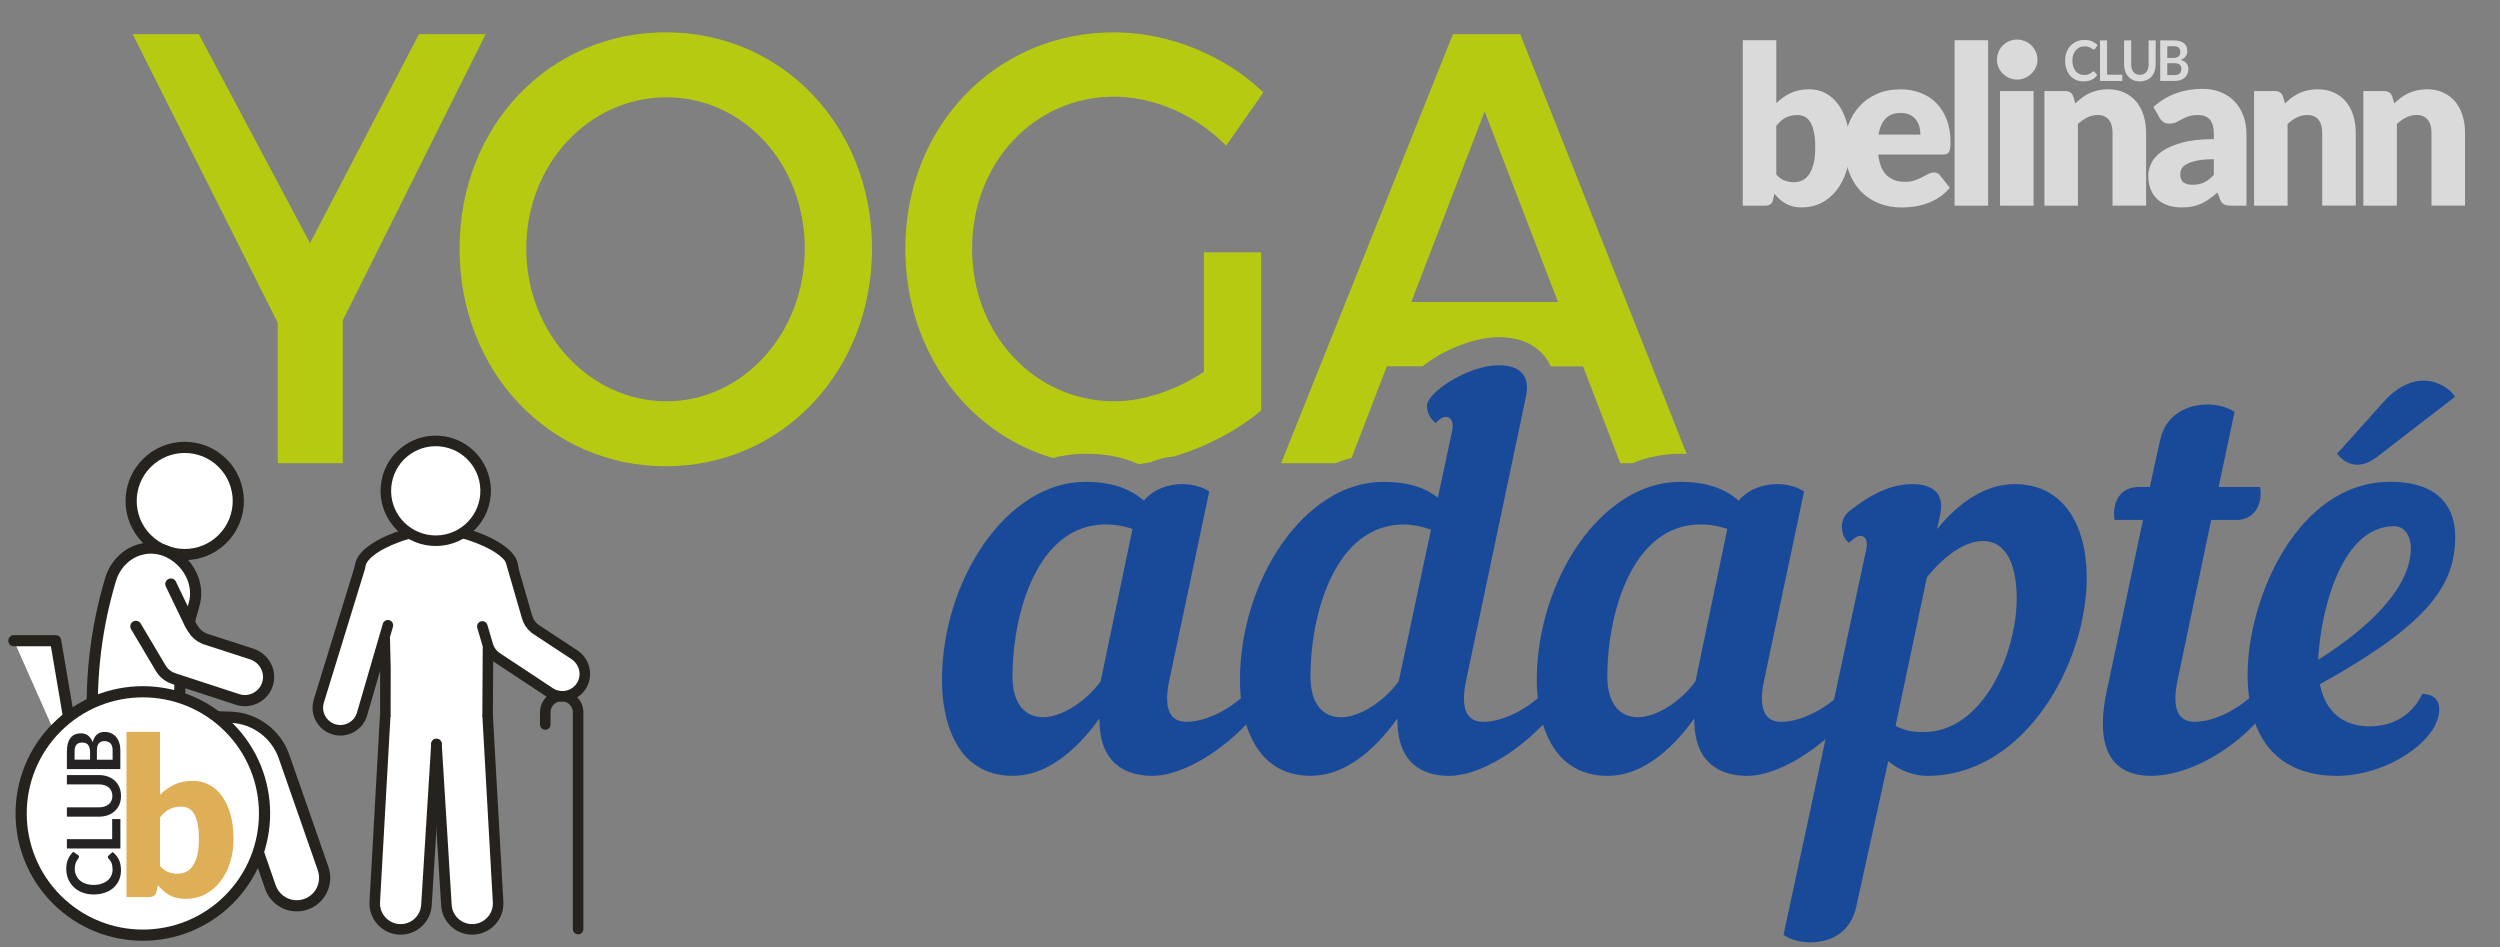 <?xml version="1.0" encoding="UTF-8"?>
<svg id="yoga_adapé" data-name="yoga adapé" xmlns="http://www.w3.org/2000/svg" viewBox="0 0 800.54 303.33">
  <rect x="0" y="0" width="800.54" height="303.33" fill="#808080" stroke="none"/>
  <defs>
    <style>
      .cls-1, .cls-2, .cls-3 {
        fill: #fff;
      }

      .cls-4 {
        fill: #262324;
      }

      .cls-5, .cls-2, .cls-3, .cls-6, .cls-7 {
        stroke: #26231e;
        stroke-linecap: round;
        stroke-linejoin: round;
      }

      .cls-5, .cls-3 {
        stroke-width: 3.58px;
      }

      .cls-5, .cls-6, .cls-7 {
        fill: none;
      }

      .cls-2, .cls-7 {
        stroke-width: 3.38px;
      }

      .cls-6 {
        stroke-width: 3.38px;
      }

      .cls-8 {
        fill: #deaf56;
      }

      .cls-9 {
        fill: #dadada;
      }

      .cls-10 {
        fill: #194a9a;
      }

      .cls-11 {
        fill: #b7ca12;
      }
    </style>
  </defs>
  <g>
    <polygon class="cls-11" points="134.16 10.94 99.27 77.86 63.66 10.94 42.48 10.94 88.94 103.37 88.94 148.32 109.77 148.32 109.77 102.59 155.52 10.94 134.16 10.94"/>
    <path class="cls-11" d="M213.2,10.35c-37.21,0-66.04,29.83-66.04,69.28s28.84,69.67,66.04,69.67,66.04-30.42,66.04-69.67S250.4,10.35,213.2,10.35Zm.18,118.15c-24.39,0-44.86-21.59-44.86-48.87s20.29-48.48,44.86-48.48,44.33,21.2,44.33,48.48-19.94,48.87-44.33,48.87Z"/>
    <path class="cls-11" d="M364.62,148.63c1.27-.18,2.55-.38,3.82-.63,2.31-.95,4.79-1.57,7.38-1.83,10.43-3.1,20.34-8.29,28.02-14.73v-50.63h-18.34v38.27c-8.9,5.89-19.4,9.42-28.66,9.42-25.46,0-45.57-21.39-45.57-48.87s19.94-48.67,45.39-48.67c12.99,0,26.35,5.89,35.96,15.7l11.93-17.07c-12.28-11.78-30.09-19.23-47.89-19.23-37.74,0-66.76,30.03-66.76,69.28,0,32.46,19.61,58.86,47.24,67.03,3.33-.88,6.78-1.38,10.37-1.38,6.57,0,12.22,1.11,17.1,3.34Z"/>
    <path class="cls-11" d="M444.08,117.31h11.44c6.89-5.58,17.09-9.35,24.39-9.35,8.04,0,12.4,3.3,14.65,6.07,.71,.87,1.42,1.96,2.01,3.29h10.35l11.93,31.01h3.81c4.8-1.94,9.93-3.03,15.34-3.03,.71,0,1.41,.02,2.1,.05L486.8,10.94h-21.54l-55.01,137.38h17.34c1.7-.69,3.44-1.26,5.22-1.72l11.27-29.29Zm31.33-81.64l23.5,61.04h-47l23.5-61.04Z"/>
  </g>
  <g>
    <g>
      <path class="cls-10" d="M366.28,160.29c3.1-3.64,7.83-5.28,12.38-5.28,3.28,0,6.37,.91,8.56,2.37l-12.75,60.28c-2.19,10.2,.73,13.47,5.46,13.47,6.74,0,14.57-4.55,19.12-9.1,2,.91,3.1,2.55,3.1,4.37,0,1.27-.55,2.73-1.64,4.01-8.56,9.65-21.67,18.03-31.5,18.03-8.56,0-17.12-4.01-16.94-18.39-7.65,10.74-17.3,18.39-27.68,18.39-18.94,0-22.76-18.94-22.76-30.59,0-31.87,20.58-63.55,45.89-63.55,8.19,0,14.2,2,18.76,6.01Zm-3.64,9.1c-3.1-1.09-5.83-1.46-8.56-1.46-22.03,0-29.86,28.77-29.86,48.62,0,9.1,4.19,13.11,9.83,13.11s13.47-4.73,18.39-11.47l10.2-48.8Z"/>
      <path class="cls-10" d="M447.49,230.04c-7.65,10.74-17.3,18.39-27.68,18.39-18.94,0-22.76-18.94-22.76-30.59,0-31.87,20.58-63.55,45.89-63.55,7.47,0,13.11,1.64,17.48,5.1l4.55-21.31c1.09-4.92-2.37-6.01-5.28-2.55-2.55-2.37-2.73-4.19-2.73-5.64,0-4.19,13.11-12.93,22.94-12.93,6.56,0,10.2,3.1,8.74,10.02l-19.12,90.69c-2.18,10.2,.73,13.47,5.46,13.47,6.74,0,14.57-4.55,19.12-9.1,2,.91,3.1,2.55,3.1,4.37,0,1.27-.55,2.73-1.64,4.01-8.56,9.65-21.67,18.03-31.5,18.03-8.56,0-16.75-4.01-16.57-18.39Zm.36-11.65l10.38-48.8c-3.1-1.09-6.01-1.64-8.74-1.64-22.03,0-29.86,28.77-29.86,48.62,0,9.1,4.19,13.11,9.83,13.11s13.48-4.73,18.39-11.47v.18Z"/>
      <path class="cls-10" d="M556.75,160.29c3.1-3.64,7.83-5.28,12.38-5.28,3.28,0,6.37,.91,8.56,2.37l-12.75,60.28c-2.19,10.2,.73,13.47,5.46,13.47,6.74,0,14.57-4.55,19.12-9.1,2,.91,3.1,2.55,3.1,4.37,0,1.27-.55,2.73-1.64,4.01-8.56,9.65-21.67,18.03-31.5,18.03-8.56,0-17.12-4.01-16.94-18.39-7.65,10.74-17.3,18.39-27.68,18.39-18.94,0-22.76-18.94-22.76-30.59,0-31.87,20.58-63.55,45.89-63.55,8.2,0,14.2,2,18.76,6.01Zm-3.64,9.1c-3.1-1.09-5.83-1.46-8.56-1.46-22.03,0-29.86,28.77-29.86,48.62,0,9.1,4.19,13.11,9.83,13.11s13.47-4.73,18.39-11.47l10.2-48.8Z"/>
      <path class="cls-10" d="M597.54,176.14c.73-2.91-.18-4.55-1.82-4.55-.91,0-2,.73-3.64,2.19-2.37-1.46-3.64-7.1,0-10.02,6.19-4.92,12.75-8.74,20.39-8.74,6.56,0,10.38,3.1,8.74,10.02l-.91,4.37c7.1-8.74,15.66-14.39,24.77-14.39,16.02,0,23.13,13.48,23.13,30.05,0,27.31-19.85,63.37-50.99,63.37-4.37,0-8.92-1.64-12.56-4.73l-10.24,46.57c-1.82,8.38-8.2,11.47-14.75,11.47-3.28,0-6.37-.91-8.56-2.37l26.45-123.23Zm19.48,8.74l-10.02,47.53c3.28,1.82,6.19,2,9.1,2,18.57,0,29.68-24.77,29.68-42.79,0-12.75-4.55-18.39-10.74-18.39-5.46,0-12.02,4.19-18.03,11.65Z"/>
      <path class="cls-10" d="M708.07,166.48l-10.74,51.17c-2.18,10.2,.73,13.47,5.46,13.47,6.74,0,14.57-4.55,19.12-9.1,2,.91,3.1,2.55,3.1,4.37,0,1.27-.55,2.73-1.64,4.01-8.56,9.65-22.4,18.03-34.6,18.03-11.11,0-18.39-6.92-14.2-26.95l11.65-54.99h-9.11c-.91-5.83,2-10.56,7.65-10.56h3.64l3.28-14.93c1.82-8.38,8.74-11.47,15.3-11.47,3.28,0,6.37,.91,8.56,2.37l-5.1,24.04h13.29c.91,5.83-2,10.56-7.65,10.56h-8.01Z"/>
      <path class="cls-10" d="M719.73,215.83c0-23.67,15.66-61.55,45.71-61.55,16.57,0,20.76,9.29,20.76,17.48,0,15.48-8.19,27.86-43.34,47.35,1.82,9.29,8.01,13.48,15.84,13.48s13.84-3.82,16.93-10.38c3.46,0,5.46,1.82,5.46,4.92,0,10.02-16.75,21.31-32.78,21.31s-28.59-8.74-28.59-32.6Zm22.58-4.55c17.66-11.11,29.68-23.85,29.68-35.69,0-4.19-2.19-7.1-5.28-7.1-18.03,0-23.85,30.05-24.4,42.79Z"/>
    </g>
    <path class="cls-10" d="M764.25,127.61c6.08-6.07,12.21-6.79,16.98-4.59,2.07,.96,3.78,2.27,4.89,4.03l-24.89,19.22c-3.3,2.56-6.5,3.21-9.37,1.89-1.27-.59-2.41-1.47-3.5-2.86l15.89-17.7Z"/>
  </g>
  <g>
    <g>
      <path class="cls-9" d="M670.37,22.86c.12,0,.23,.05,.32,.15l.89,1.03c-.49,.65-1.1,1.15-1.82,1.5-.72,.35-1.59,.52-2.6,.52-.9,0-1.72-.16-2.44-.49-.72-.33-1.34-.79-1.85-1.38s-.9-1.29-1.17-2.1-.41-1.7-.41-2.67,.15-1.87,.46-2.68c.3-.81,.73-1.51,1.28-2.1,.55-.59,1.21-1.04,1.98-1.37,.77-.33,1.61-.49,2.54-.49s1.69,.15,2.37,.46c.68,.31,1.26,.72,1.74,1.23l-.76,1.12c-.04,.07-.1,.14-.17,.19-.07,.05-.17,.08-.29,.08-.13,0-.26-.05-.4-.16-.14-.11-.31-.22-.51-.35-.21-.13-.47-.24-.79-.35-.32-.11-.72-.16-1.21-.16-.57,0-1.1,.11-1.58,.32-.48,.21-.89,.52-1.24,.91-.35,.39-.61,.88-.81,1.44s-.29,1.2-.29,1.91,.1,1.38,.29,1.95c.19,.57,.46,1.05,.79,1.44,.33,.39,.72,.69,1.17,.89,.45,.21,.93,.31,1.45,.31,.31,0,.59-.02,.84-.05,.25-.04,.48-.09,.69-.17,.21-.08,.41-.18,.6-.3,.19-.12,.38-.27,.56-.45,.06-.05,.12-.1,.18-.13,.06-.03,.13-.05,.2-.05Z"/>
      <path class="cls-9" d="M674.72,23.93h4.88v1.99h-7.14V12.93h2.26v11Z"/>
      <path class="cls-9" d="M685.22,23.97c.44,0,.83-.08,1.17-.23s.64-.37,.88-.66c.24-.28,.42-.62,.55-1.02,.13-.4,.19-.85,.19-1.35v-7.78h2.27v7.78c0,.77-.12,1.49-.35,2.14s-.57,1.22-1.01,1.7c-.44,.48-.97,.85-1.59,1.11-.62,.27-1.32,.4-2.11,.4s-1.48-.13-2.11-.4c-.62-.26-1.15-.64-1.59-1.11-.44-.48-.77-1.04-1-1.7s-.35-1.37-.35-2.14v-7.78h2.27v7.77c0,.5,.06,.95,.19,1.35,.13,.4,.31,.74,.54,1.03,.23,.29,.53,.51,.87,.66s.74,.23,1.17,.23Z"/>
      <path class="cls-9" d="M691.74,25.92V12.93h4.2c.8,0,1.48,.08,2.04,.24s1.03,.39,1.39,.69,.63,.66,.8,1.09c.17,.42,.25,.9,.25,1.44,0,.31-.04,.6-.13,.88-.08,.28-.21,.54-.39,.78-.18,.24-.4,.46-.68,.66-.27,.2-.6,.37-.97,.5,1.67,.4,2.51,1.37,2.51,2.89,0,.55-.1,1.06-.3,1.53s-.48,.87-.86,1.21-.84,.6-1.39,.79-1.18,.29-1.89,.29h-4.6Zm2.26-7.37h1.81c.77,0,1.35-.15,1.75-.45s.6-.78,.6-1.43-.18-1.16-.54-1.45-.92-.43-1.68-.43h-1.94v3.76Zm0,1.67v3.81h2.3c.42,0,.77-.05,1.06-.16,.28-.11,.51-.25,.68-.43,.17-.18,.3-.39,.37-.63,.07-.24,.11-.49,.11-.76,0-.28-.04-.54-.13-.76-.08-.22-.22-.42-.39-.57-.18-.16-.41-.28-.69-.36-.28-.08-.62-.13-1.02-.13h-2.29Z"/>
    </g>
    <g>
      <path class="cls-9" d="M558.06,65.86V12.88h10.74v20.17c1.34-1.34,2.86-2.42,4.56-3.24,1.7-.81,3.69-1.22,5.98-1.22,1.87,0,3.6,.41,5.2,1.24,1.59,.83,2.97,2.03,4.12,3.63,1.15,1.59,2.06,3.55,2.72,5.86,.66,2.31,.99,4.94,.99,7.89,0,2.76-.38,5.31-1.13,7.64-.75,2.34-1.8,4.36-3.15,6.09-1.35,1.72-2.97,3.07-4.85,4.03-1.88,.97-3.97,1.45-6.25,1.45-1.06,0-2.02-.11-2.86-.32-.84-.21-1.62-.51-2.32-.9-.7-.39-1.35-.85-1.94-1.4-.59-.54-1.16-1.13-1.71-1.77l-.38,1.84c-.16,.76-.46,1.27-.88,1.56-.43,.28-.99,.42-1.68,.42h-7.14Zm17.53-29.02c-.79,0-1.5,.08-2.13,.23-.64,.15-1.22,.37-1.77,.65-.54,.28-1.05,.64-1.51,1.08-.46,.44-.92,.94-1.39,1.5v15.57c.81,.92,1.69,1.56,2.63,1.93,.95,.37,1.94,.55,2.98,.55s1.91-.2,2.74-.6c.83-.4,1.55-1.04,2.17-1.93,.61-.88,1.09-2.03,1.44-3.45,.35-1.42,.52-3.14,.52-5.17s-.14-3.56-.42-4.88c-.28-1.32-.66-2.39-1.16-3.2-.5-.81-1.09-1.4-1.78-1.75-.69-.35-1.47-.53-2.32-.53Z"/>
      <path class="cls-9" d="M608.43,28.59c2.38,0,4.56,.38,6.53,1.13,1.97,.76,3.67,1.85,5.09,3.29,1.42,1.44,2.53,3.2,3.33,5.29,.8,2.09,1.2,4.45,1.2,7.1,0,.83-.03,1.5-.1,2.02-.07,.52-.2,.93-.38,1.24-.19,.31-.43,.52-.74,.64-.31,.12-.71,.18-1.2,.18h-20.72c.35,3.07,1.26,5.29,2.74,6.67,1.48,1.38,3.38,2.07,5.72,2.07,1.25,0,2.32-.15,3.22-.46,.9-.31,1.7-.65,2.41-1.03,.7-.38,1.35-.72,1.94-1.03,.59-.31,1.21-.46,1.85-.46,.85,0,1.5,.32,1.94,.96l3.12,3.93c-1.11,1.3-2.3,2.35-3.59,3.17-1.28,.81-2.6,1.45-3.95,1.91-1.35,.46-2.7,.78-4.05,.96-1.35,.18-2.64,.27-3.86,.27-2.52,0-4.88-.42-7.08-1.26-2.21-.84-4.13-2.08-5.79-3.73-1.65-1.65-2.96-3.7-3.91-6.16-.96-2.45-1.44-5.31-1.44-8.56,0-2.45,.41-4.78,1.23-6.97,.82-2.19,2-4.12,3.53-5.77,1.54-1.65,3.4-2.96,5.58-3.93,2.18-.97,4.65-1.45,7.4-1.45Zm.21,7.57c-2.06,0-3.66,.6-4.82,1.79-1.16,1.19-1.92,2.91-2.29,5.15h13.41c0-.87-.11-1.72-.33-2.55-.22-.83-.58-1.56-1.07-2.21-.5-.65-1.15-1.17-1.96-1.57-.81-.4-1.79-.6-2.94-.6Z"/>
      <path class="cls-9" d="M636.63,12.88v52.98h-10.74V12.88h10.74Z"/>
      <path class="cls-9" d="M652.43,19.11c0,.87-.17,1.69-.52,2.46-.35,.77-.82,1.44-1.42,2.02-.6,.58-1.3,1.04-2.1,1.38-.8,.34-1.65,.51-2.55,.51s-1.7-.17-2.46-.51c-.76-.34-1.44-.8-2.03-1.38-.59-.58-1.05-1.25-1.39-2.02-.33-.77-.5-1.59-.5-2.46s.17-1.73,.5-2.51c.33-.78,.8-1.46,1.39-2.05,.59-.59,1.26-1.05,2.03-1.38,.76-.33,1.58-.5,2.46-.5s1.75,.17,2.55,.5c.8,.33,1.5,.79,2.1,1.38,.6,.59,1.07,1.27,1.42,2.05,.35,.78,.52,1.62,.52,2.51Zm-1.25,10.05v36.7h-10.74V29.16h10.74Z"/>
      <path class="cls-9" d="M654.65,65.86V29.16h6.65c.67,0,1.23,.15,1.68,.46,.45,.31,.77,.77,.95,1.38l.62,2.12c.69-.66,1.41-1.27,2.15-1.84,.74-.57,1.53-1.04,2.37-1.43,.84-.39,1.75-.7,2.74-.92,.98-.22,2.05-.34,3.2-.34,1.96,0,3.7,.35,5.21,1.04,1.51,.7,2.79,1.66,3.83,2.9,1.04,1.24,1.82,2.71,2.36,4.42,.53,1.71,.8,3.57,.8,5.57v23.32h-10.74v-23.32c0-1.79-.4-3.19-1.21-4.19-.81-1-2-1.5-3.57-1.5-1.18,0-2.29,.26-3.33,.78-1.04,.52-2.03,1.22-2.98,2.09v26.15h-10.74Z"/>
      <path class="cls-9" d="M714.44,65.86c-1.02,0-1.78-.14-2.3-.42-.52-.28-.95-.87-1.3-1.77l-.76-2.02c-.9,.78-1.77,1.46-2.6,2.05-.83,.59-1.69,1.09-2.58,1.5-.89,.41-1.84,.72-2.84,.92-1,.2-2.12,.3-3.34,.3-1.64,0-3.13-.22-4.47-.66-1.34-.44-2.48-1.08-3.41-1.93-.94-.85-1.66-1.91-2.16-3.18-.51-1.27-.76-2.73-.76-4.38,0-1.3,.32-2.64,.97-4.01,.65-1.37,1.77-2.62,3.36-3.75,1.59-1.12,3.74-2.06,6.44-2.82,2.7-.76,6.11-1.14,10.22-1.14v-1.57c0-2.17-.43-3.73-1.3-4.7-.87-.96-2.1-1.45-3.69-1.45-1.27,0-2.31,.14-3.12,.42-.81,.28-1.53,.6-2.17,.96-.64,.35-1.25,.67-1.85,.96-.6,.28-1.32,.42-2.15,.42-.74,0-1.37-.18-1.89-.55-.52-.37-.93-.82-1.23-1.36l-1.94-3.43c2.17-1.96,4.58-3.42,7.22-4.37,2.64-.96,5.48-1.43,8.51-1.43,2.17,0,4.13,.36,5.87,1.08,1.74,.72,3.22,1.72,4.43,3.01,1.21,1.29,2.14,2.81,2.79,4.58,.65,1.77,.97,3.7,.97,5.8v22.93h-4.92Zm-12.33-6.69c1.39,0,2.6-.25,3.64-.74,1.04-.5,2.09-1.3,3.15-2.41v-5.03c-2.15,0-3.91,.14-5.3,.43-1.39,.29-2.48,.64-3.29,1.07-.81,.43-1.37,.92-1.68,1.46-.31,.55-.47,1.14-.47,1.78,0,1.26,.33,2.15,1,2.66,.67,.51,1.65,.77,2.94,.77Z"/>
      <path class="cls-9" d="M721.79,65.86V29.16h6.65c.67,0,1.23,.15,1.68,.46,.45,.31,.77,.77,.95,1.38l.62,2.12c.69-.66,1.41-1.27,2.15-1.84s1.53-1.04,2.37-1.43c.84-.39,1.76-.7,2.74-.92,.98-.22,2.05-.34,3.2-.34,1.96,0,3.7,.35,5.21,1.04,1.51,.7,2.79,1.66,3.83,2.9,1.04,1.24,1.82,2.71,2.36,4.42,.53,1.71,.8,3.57,.8,5.57v23.32h-10.74v-23.32c0-1.79-.4-3.19-1.21-4.19-.81-1-2-1.5-3.57-1.5-1.18,0-2.29,.26-3.33,.78-1.04,.52-2.03,1.22-2.98,2.09v26.15h-10.74Z"/>
      <path class="cls-9" d="M756.78,65.86V29.16h6.65c.67,0,1.23,.15,1.68,.46,.45,.31,.77,.77,.95,1.38l.62,2.12c.69-.66,1.41-1.27,2.15-1.84,.74-.57,1.53-1.04,2.37-1.43,.84-.39,1.76-.7,2.74-.92,.98-.22,2.05-.34,3.2-.34,1.96,0,3.7,.35,5.21,1.04,1.51,.7,2.79,1.66,3.83,2.9,1.04,1.24,1.82,2.71,2.36,4.42,.53,1.71,.8,3.57,.8,5.57v23.32h-10.74v-23.32c0-1.79-.4-3.19-1.21-4.19-.81-1-2-1.5-3.57-1.5-1.18,0-2.29,.26-3.33,.78-1.04,.52-2.03,1.22-2.98,2.09v26.15h-10.74Z"/>
    </g>
  </g>
  <g>
    <path class="cls-7" d="M185.12,297.5v-69.38c0-2.91-2.36-5.26-5.26-5.26h0c-2.91,0-5.26,2.36-5.26,5.26v3.88"/>
    <path class="cls-2" d="M156.27,207.55l8.01-14v-11.91s-.02-.03-.03-.05c-.3-6.69-16.78-12.05-24.09-12.35-.05,0-.12-.01-.17-.01-.07,0-.15,0-.22,0-.07,0-.15,0-.22,0-.05,0-.11,.01-.17,.01-7.31,.3-23.79,5.67-24.09,12.35-.01,.02-.03,.04-.03,.05l7.56,8.08,.6,24.07c0,4.85-.04,11.68-.03,18.19-.19,5.22-.35,10.04-.33,12.89h.45s16,0,16,0h16.5s.45,0,.45,0c.02-2.85-.14-7.67-.33-12.89,0-6.51,.13-19.58,.13-24.43Z"/>
    <path class="cls-1" d="M124.21,200.22l-8.29,28.47c-1.14,3.81-5.14,5.99-8.96,4.87-3.82-1.14-6.03-5.17-4.89-8.99l13.31-43.67,6.59,1.46,5.26,11.32-3.02,6.54Z"/>
    <path class="cls-2" d="M124.21,200.22l-8.29,28.47c-1.14,3.81-5.14,5.99-8.96,4.87-3.82-1.14-6.03-5.17-4.89-8.99l13.22-42.97"/>
    <path class="cls-1" d="M138.65,241.36l-2.27,48.4c-.23,4.56-4.11,8.07-8.66,7.86-4.57-.23-8.13-4.13-7.9-8.7l3.33-59.29,5.86-.3,9.64,12.04h0Z"/>
    <path class="cls-6" d="M139.76,238.25l-3.2,51.49c-.23,4.56-4.11,8.07-8.66,7.86-4.57-.23-8.13-4.13-7.9-8.7l3.33-59.29"/>
    <path class="cls-1" d="M140.87,241.36l2.27,48.4c.23,4.56,4.11,8.07,8.66,7.86,4.57-.23,8.13-4.13,7.9-8.7l-3.33-59.29-5.86-.3-9.64,12.04h0Z"/>
    <path class="cls-6" d="M139.76,238.25l3.18,51.49c.23,4.56,4.11,8.07,8.66,7.86,4.57-.23,8.13-4.13,7.9-8.7l-3.33-59.29"/>
    <circle class="cls-2" cx="139.54" cy="157.17" r="15.98" transform="translate(-39.73 266.89) rotate(-79.87)"/>
    <path class="cls-2" d="M163.54,179.49l4.8,16.58,.41,1.42c.4,1.48,1.25,2.77,2.43,3.73,.16,.13,.33,.26,.51,.38l12.27,8.07c3.25,2.18,4.32,6.57,2.25,9.89-2.17,3.49-6.78,4.46-10.16,2.18l-6.63-4.39-3.18-2.1-7.14-4.72c-1.44-.97-2.49-2.43-2.94-4.11l-1.71-5.83"/>
  </g>
  <g>
    <circle class="cls-3" cx="59.15" cy="160.42" r="17.16" transform="translate(-96.11 88.81) rotate(-45)"/>
    <path class="cls-3" d="M103.47,278.14l-12.5-35.83c-2.55-7.32-9.32-12.34-17.07-12.65-5.17-.21-11.36-.31-14.33-.41-.98-.03-1.78-.67-2.09-1.54-.23-11.56,1.35-23.1,4.68-34.2,0,0,0,0,0,0,1.87-6.31-1.64-13.79-8.68-16.95-1.61-.68-3.27-1.03-4.93-1.06-.04,0-.08,0-.13,0-.32,0-.64,0-.96,.03-.08,0-.16,.01-.24,.02-.31,.03-.62,.06-.93,.11-.07,.01-.14,.03-.21,.04-1.02,.18-2.01,.48-2.97,.91-.04,.02-.08,.03-.12,.05-.26,.12-.52,.25-.77,.39-.12,.06-.23,.12-.35,.19-.23,.13-.46,.28-.68,.42-.13,.09-.26,.18-.39,.27-.21,.15-.42,.3-.62,.47-.14,.11-.27,.23-.4,.35-.22,.19-.43,.38-.64,.58-.26,.25-.51,.51-.75,.79-.13,.16-.26,.32-.39,.48-.15,.19-.31,.39-.45,.59-.12,.17-.23,.34-.35,.52-.14,.22-.28,.44-.41,.66-.1,.17-.2,.35-.29,.52-.14,.26-.26,.53-.38,.79-.07,.16-.14,.31-.21,.47-.17,.42-.33,.85-.46,1.29,0,.02-.01,.03-.02,.05,0,0,0,0,0,.01-5.05,16.81-6.87,34.42-5.38,51.91,0,0,0,0,0,.01,.56,6.55,5.13,11.31,10.61,12.45,1.07,.27,2.19,.42,3.35,.42,.01,0,.02,0,.03,0,.01,0,.02,0,.03,0,.67,0,2.21,0,2.21,0,.03,0,.06-.01,.09-.02l23.71,.09c2.97,.18,5.54,2.11,6.54,4.92l9.98,28.8c1.64,4.67,6.77,7.11,11.43,5.45,4.63-1.65,7.06-6.74,5.43-11.38Z"/>
    <path class="cls-1" d="M45.98,204.68l5.46,9.24c.93,1.58,2.41,2.78,4.15,3.36l8.59,2.81,3.82,1.25,7.98,2.61c4.08,1.37,8.5-.91,9.73-5.07,1.17-3.96-1.14-8.13-5.06-9.44l-14.75-4.78c-.21-.07-.42-.15-.62-.24-1.47-.64-2.7-1.73-3.52-3.12l-.82-1.33-3.43-5.59-1.92-5.56-15.19,5.79,5.57,10.06Z"/>
    <path class="cls-5" d="M43.51,200.57l7.93,13.35c.93,1.58,2.41,2.78,4.15,3.36l8.59,2.81,3.82,1.25,7.98,2.61c4.08,1.37,8.5-.91,9.73-5.07,1.17-3.96-1.14-8.13-5.06-9.44l-14.75-4.78c-.21-.07-.42-.15-.62-.24-1.47-.64-2.7-1.73-3.52-3.12l-.82-1.33-6.23-12.95"/>
    <g>
      <line class="cls-5" x1="26.13" y1="254.07" x2="65.73" y2="254.07"/>
      <polyline class="cls-3" points="26.13 254.07 17.81 205.16 4.44 205.16"/>
    </g>
    <circle class="cls-3" cx="45.75" cy="260.49" r="38.97" transform="translate(-170.8 108.64) rotate(-45)"/>
  </g>
  <g>
    <path class="cls-8" d="M40.51,287.28v-52.93h10.73v20.15c1.34-1.34,2.86-2.42,4.55-3.24,1.7-.81,3.69-1.22,5.97-1.22,1.87,0,3.6,.41,5.19,1.24,1.59,.83,2.97,2.03,4.12,3.62,1.15,1.59,2.06,3.54,2.72,5.85,.66,2.31,.99,4.94,.99,7.88,0,2.76-.38,5.3-1.13,7.64-.75,2.33-1.8,4.36-3.15,6.08-1.35,1.72-2.97,3.06-4.85,4.03-1.88,.97-3.96,1.45-6.25,1.45-1.06,0-2.01-.11-2.86-.32-.84-.21-1.62-.51-2.32-.9-.7-.39-1.35-.85-1.94-1.4-.59-.54-1.16-1.13-1.71-1.77l-.38,1.84c-.16,.75-.46,1.27-.88,1.56-.43,.28-.99,.42-1.68,.42h-7.13Zm17.52-28.99c-.78,0-1.49,.08-2.13,.23-.64,.15-1.22,.37-1.77,.65-.54,.28-1.04,.64-1.51,1.08-.46,.44-.92,.94-1.38,1.5v15.56c.81,.92,1.68,1.56,2.63,1.93,.95,.37,1.94,.55,2.98,.55s1.9-.2,2.73-.6c.83-.4,1.55-1.04,2.16-1.93,.61-.88,1.09-2.03,1.44-3.45,.35-1.41,.52-3.13,.52-5.16s-.14-3.56-.42-4.88c-.28-1.32-.66-2.39-1.16-3.2-.5-.81-1.09-1.4-1.78-1.75-.69-.35-1.47-.53-2.32-.53Z"/>
    <g>
      <path class="cls-4" d="M34.51,274.44c0-.16,.07-.3,.2-.42l1.36-1.18c.86,.65,1.52,1.45,1.98,2.4,.46,.95,.69,2.09,.69,3.43,0,1.19-.22,2.26-.65,3.22-.43,.95-1.04,1.76-1.81,2.44-.77,.67-1.7,1.19-2.77,1.55-1.07,.36-2.25,.54-3.52,.54s-2.47-.2-3.54-.6c-1.07-.4-1.99-.96-2.77-1.69-.77-.73-1.38-1.59-1.81-2.6-.43-1.01-.65-2.13-.65-3.35s.2-2.23,.61-3.13c.41-.89,.95-1.66,1.62-2.29l1.48,1c.09,.06,.18,.14,.25,.23,.07,.09,.11,.22,.11,.38s-.07,.34-.21,.52c-.14,.18-.3,.4-.46,.68-.17,.27-.32,.62-.46,1.04s-.21,.95-.21,1.59c0,.76,.14,1.45,.42,2.08,.28,.63,.68,1.18,1.2,1.63,.52,.46,1.16,.81,1.9,1.07,.75,.26,1.59,.38,2.52,.38s1.82-.13,2.57-.38c.75-.26,1.38-.6,1.9-1.04,.51-.44,.91-.95,1.18-1.54,.27-.59,.41-1.23,.41-1.91,0-.41-.02-.78-.07-1.11-.05-.33-.12-.63-.22-.91-.1-.28-.24-.54-.4-.79s-.36-.49-.6-.74c-.07-.07-.13-.15-.17-.23-.04-.08-.07-.17-.07-.27Z"/>
      <path class="cls-4" d="M35.92,268.71v-6.43h2.63v9.42H21.42v-2.99h14.5Z"/>
      <path class="cls-4" d="M35.98,254.86c0-.58-.1-1.09-.31-1.55-.21-.46-.49-.84-.86-1.16-.37-.31-.82-.56-1.35-.72-.53-.17-1.12-.25-1.78-.25h-10.26v-2.99h10.26c1.02,0,1.96,.15,2.83,.46,.86,.31,1.61,.75,2.24,1.33,.63,.58,1.12,1.28,1.47,2.1s.53,1.75,.53,2.78-.18,1.95-.53,2.78-.84,1.52-1.47,2.09c-.63,.57-1.37,1.01-2.24,1.32-.86,.31-1.81,.46-2.83,.46h-10.26v-2.99h10.25c.66,0,1.25-.08,1.78-.25,.53-.17,.98-.41,1.36-.72,.38-.31,.67-.69,.87-1.15,.21-.46,.31-.97,.31-1.55Z"/>
      <path class="cls-4" d="M38.55,246.26H21.42v-5.54c0-1.05,.11-1.95,.32-2.69,.21-.74,.52-1.36,.91-1.83,.4-.48,.87-.83,1.43-1.05s1.19-.33,1.9-.33c.4,0,.79,.06,1.15,.17,.37,.11,.71,.28,1.03,.52s.61,.53,.87,.89,.48,.79,.66,1.28c.53-2.21,1.8-3.31,3.81-3.31,.73,0,1.4,.13,2.01,.39,.62,.26,1.15,.64,1.59,1.13,.45,.5,.8,1.11,1.05,1.83,.25,.73,.38,1.56,.38,2.49v6.06Zm-9.71-2.99v-2.39c0-1.01-.2-1.78-.59-2.31-.39-.53-1.02-.79-1.88-.79s-1.53,.24-1.91,.71-.57,1.21-.57,2.22v2.55h4.95Zm2.2,0h5.02v-3.03c0-.56-.07-1.02-.21-1.39-.14-.37-.33-.67-.57-.9-.24-.23-.51-.39-.83-.49-.32-.1-.65-.15-1.01-.15s-.7,.06-1,.17-.55,.29-.76,.52c-.21,.24-.37,.54-.48,.91-.11,.37-.17,.82-.17,1.34v3.02Z"/>
    </g>
  </g>
</svg>